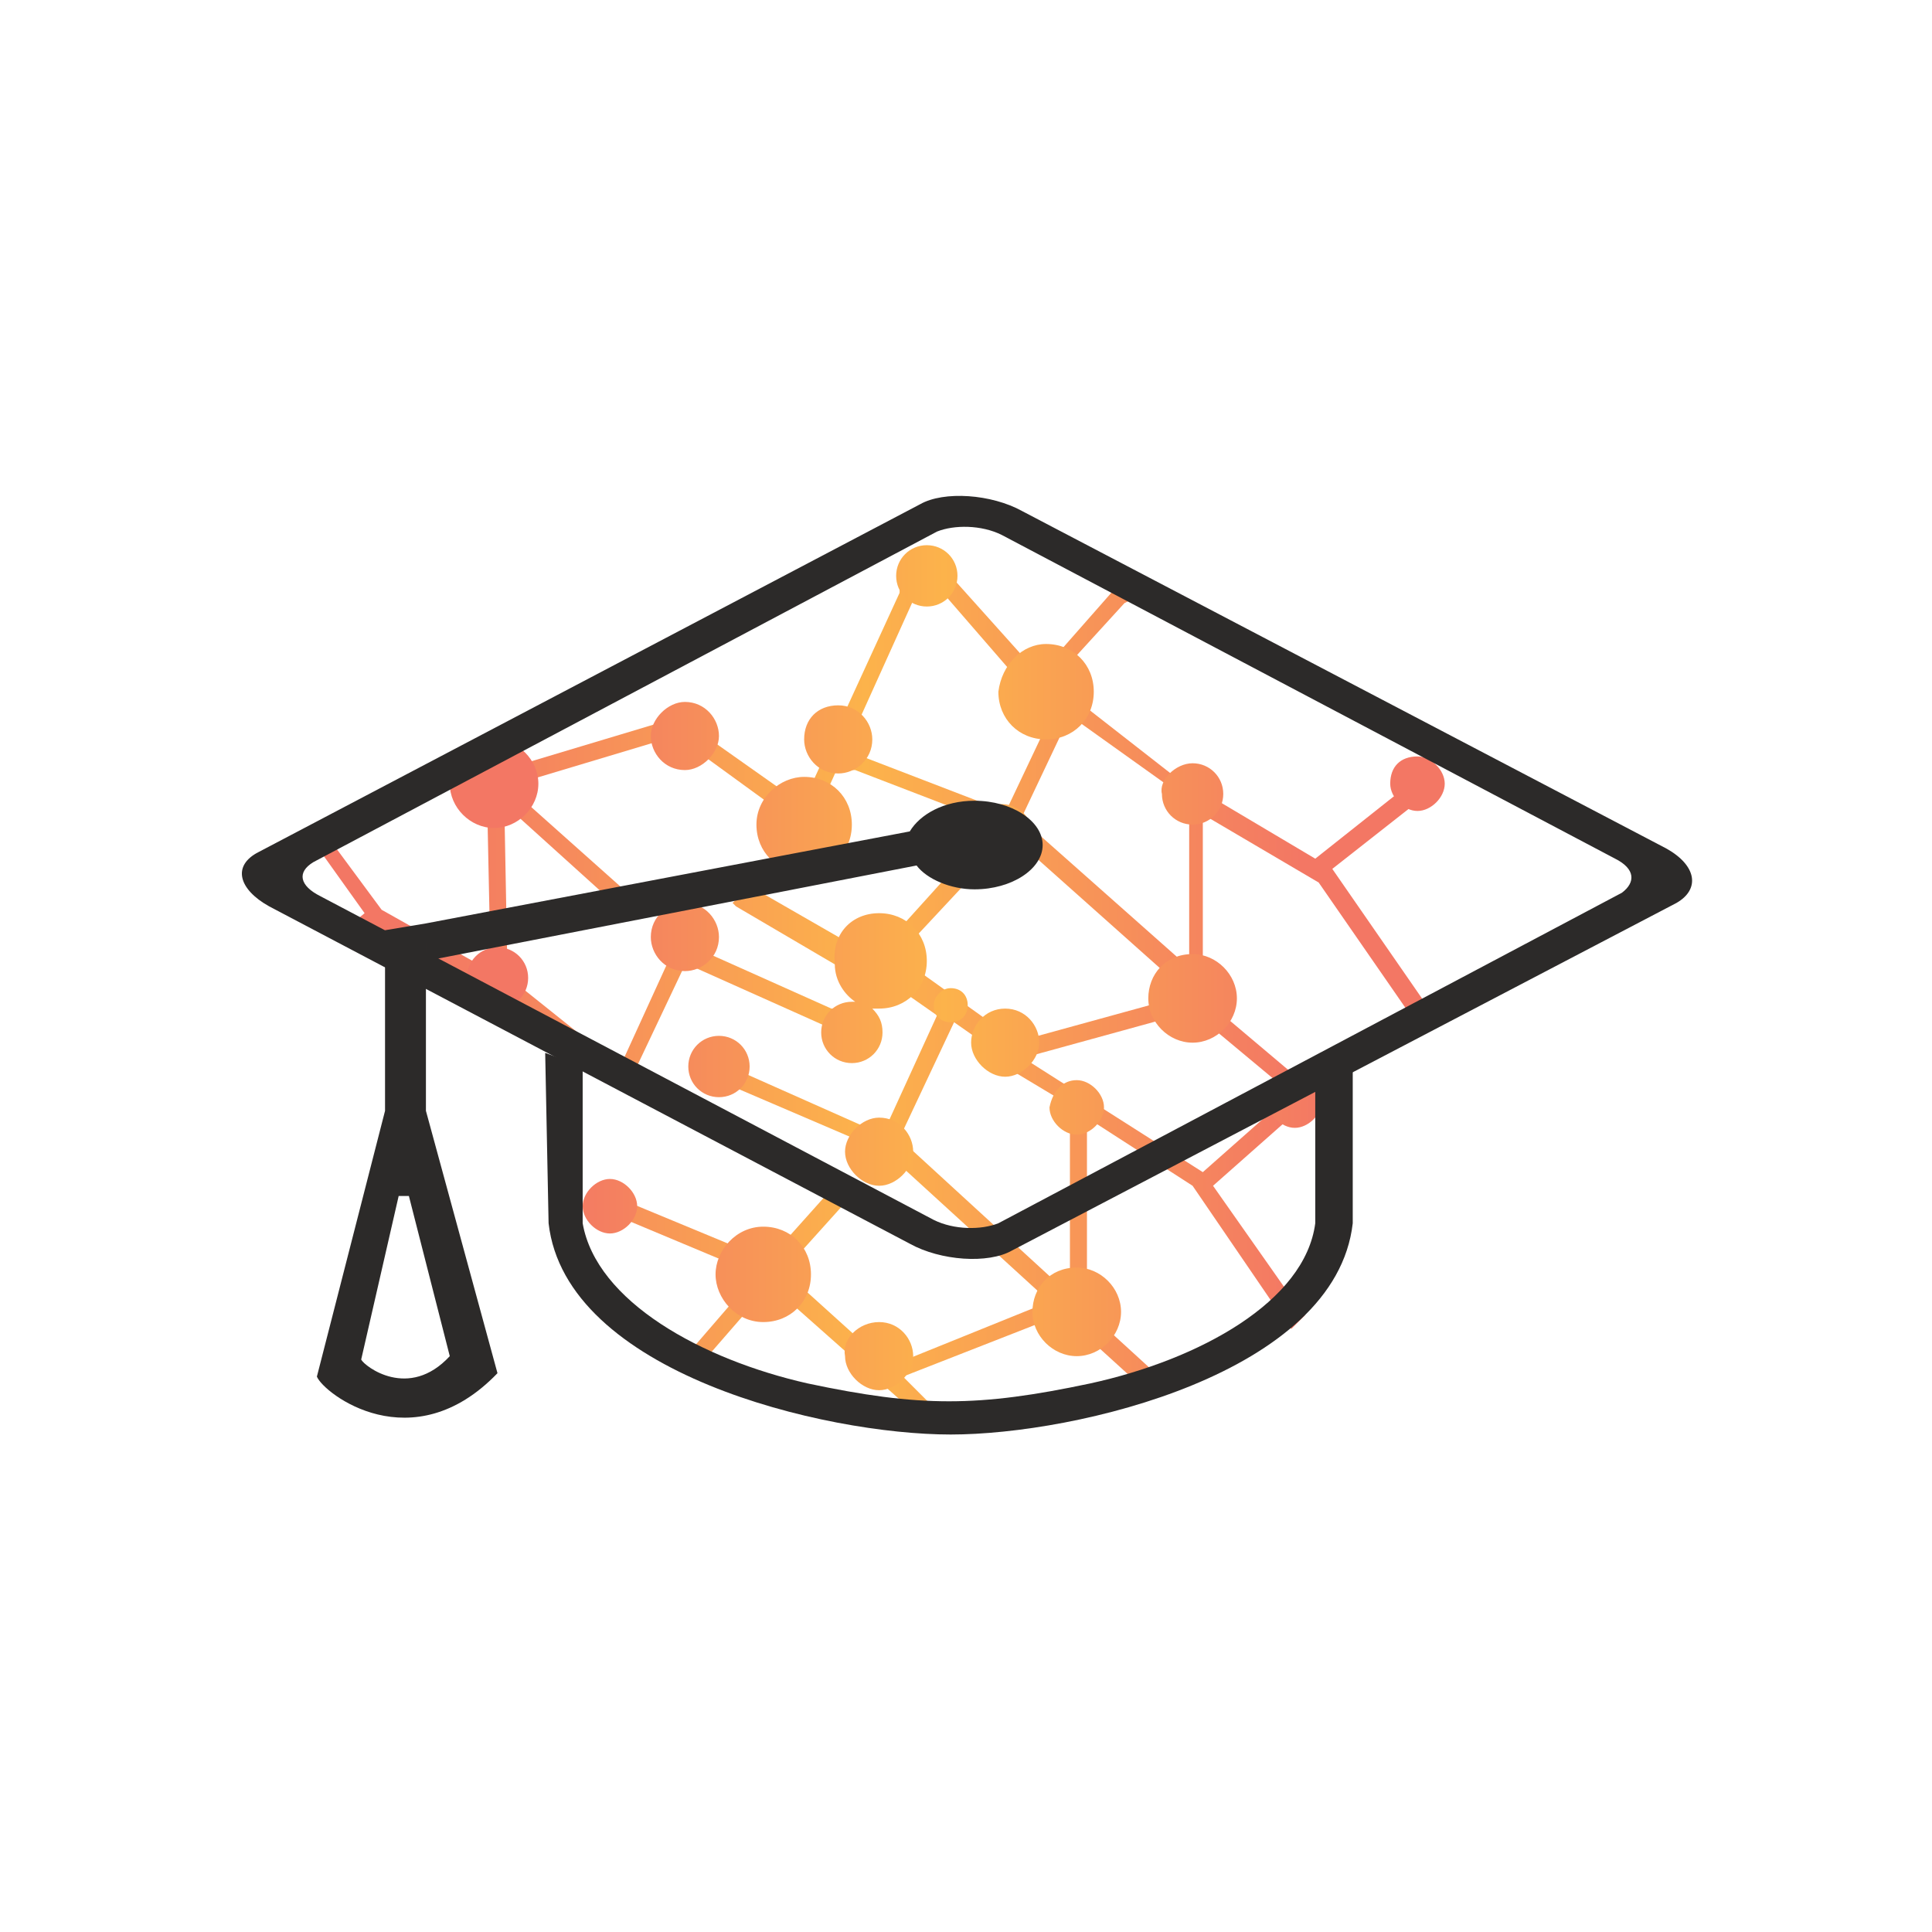 <?xml version="1.0" encoding="utf-8"?>
<!-- Generator: Adobe Illustrator 25.0.1, SVG Export Plug-In . SVG Version: 6.00 Build 0)  -->
<svg version="1.1" id="Layer_1" xmlns="http://www.w3.org/2000/svg" xmlns:xlink="http://www.w3.org/1999/xlink" x="0px" y="0px"
	 viewBox="0 0 56.7 56.7" style="enable-background:new 0 0 56.7 56.7;" xml:space="preserve">
<style type="text/css">
	.st0{fill:url(#_489313608_1_);}
	.st1{fill-rule:evenodd;clip-rule:evenodd;fill:url(#_489313392_1_);}
	.st2{fill-rule:evenodd;clip-rule:evenodd;fill:#2C2A29;}
</style>
<g id="Layer_10">
	<g id="Layer_x0020_1">
		<g id="_489309696">
			<g>
				
					<linearGradient id="_489313608_1_" gradientUnits="userSpaceOnUse" x1="-344.572" y1="286.824" x2="-335.52" y2="286.824" gradientTransform="matrix(2.835 0 0 2.835 989.395 -783.975)">
					<stop  offset="0" style="stop-color:#F37764"/>
					<stop  offset="0.502" style="stop-color:#FCB34B"/>
					<stop  offset="1" style="stop-color:#F37764"/>
				</linearGradient>
				<path id="_489313608" class="st0" d="M27.9,16.9l2.6,2.9l2.2-2.5l0.1-0.1l0.1,0.1l0.2,0.2l0.1,0.1L33,17.7L30.9,20l4.1,3.2l0,0
					h0.1h0.1v0.1l0,0l0.1-0.1l0.1,0.1l3.2,1.9l2.9-2.3l0.1-0.1l0.1,0.1l0.2,0.2l0.1,0.1l-0.1,0.1l-2.8,2.2l2.7,3.9l0.1,0.1l-0.1,0.1
					l-0.2,0.2l-0.1,0.1l-0.1-0.1l-2.7-3.9l-3.4-2v4.9v0.1h-0.1H35l0,0L34.8,29l-0.1,0.1V29l-4.6-4.1L30,24.8l0.1-0.1l0.2-0.2
					l0.1-0.1l0.1,0.1l4.4,3.9v-4.9l0,0L31.4,21l-1.8,3.8v0.1h-0.1l-0.3-0.1h-0.1v-0.1l1.8-3.8v-0.1l0,0l0,0l-0.1,0.1L30.7,21
					l-0.1-0.1l-0.2-0.2l0,0l-0.1-0.1l-0.2-0.2L30,20.3l0.1-0.1l-2.6-3c-0.8,0.8-0.5,0.2-0.6,0.2l-2.8,6.2v0.1H24l-0.3-0.1h-0.1v-0.1
					l2.8-6.1C26.4,16.3,27.6,16.1,27.9,16.9L27.9,16.9z M25.3,22.2l3.9,1.5h0.1v0.1L29.1,24v0.1H29l-3.9-1.5H25v-0.1l0.1-0.3H25.3
					L25.3,22.2z M20.7,21.6l3.4,2.4l0.1,0.1l-0.1,0.1l-0.2,0.2l-0.1,0.1l-0.1-0.1L20.4,22h-0.1l0.1-0.1l0.2-0.2L20.7,21.6
					C20.6,21.5,20.7,21.6,20.7,21.6z M9.5,24.4l1.7,2.3l3.2,1.8l-0.1-4.8v-0.1h0.1h0.3l0,0l-1.4-1.2l-0.1-0.1l0.1-0.1l0.2-0.2
					l0.1-0.1l0.1,0.1l4.6,4.1l0.1,0.1l-0.1,0.1l-0.2,0.2l-0.1,0l-0.1-0.1l-3.1-2.8l0,0l0.1,5.3V29h-0.1h-0.2l0,0h-0.1h-0.1l0,0
					L11,27.2l-0.6,0.5l-0.1,0.1l-0.1-0.1L10,27.5v-0.1l0.1-0.1l0.6-0.5l-1.5-2.1l-0.2,0l0.1-0.1l0.2-0.2H9.5L9.5,24.4L9.5,24.4z
					 M15.2,28.9l3,2.4l1.6-3.5v-0.1h0.1l0.3,0.1h0.1v0.1l-1.8,3.8v0.1h-0.1h-0.1v0.1L18.2,32l-0.1-0.1l-3.3-2.6l-0.1-0.1l0.1-0.1
					l0.2-0.2L15.2,28.9L15.2,28.9L15.2,28.9z M20.6,27.9l3.8,1.7h0.1v0.1L24.3,30v0.1h-0.1l-3.8-1.7h-0.1v-0.1l0.1-0.3L20.6,27.9
					L20.6,27.9L20.6,27.9z M15.4,22.4l4-1.2h0.1v0.1l0.1,0.3v0.1h-0.1l-4,1.2h-0.1v-0.1l-0.1-0.3v-0.1H15.4L15.4,22.4z M35.2,29.2
					l3.2,2.7l0.1,0.1l-0.1,0.1l-0.2,0.2l0,0l0,0l0.1,0.1l-0.1,0.1l-2.6,2.3l2.6,3.7l0.1,0.1l-0.1,0.1L38,38.9L37.9,39l-0.1-0.1
					L35,34.8l-3.1-2V38v0.1h-0.1h-0.3l0,0l2.3,2.1l0.1,0.1l-0.1,0.1l-0.2,0.2l-0.1,0.1l-0.1-0.1l-2.2-2l0,0h-0.1l-4.6,1.8l0.8,0.8
					l0.1,0.1l-0.1,0.1l-0.2,0.2L27,41.7l0-0.1l-4.4-3.9l-2,2.3l-0.1,0.1V40l-0.2-0.2l-0.1-0.1l0.1-0.1l1.9-2.2l-4.3-1.8h-0.1v-0.1
					l0.1-0.3v-0.1H18l4.1,1.7l0.2-0.2l0.1-0.1l0.1,0.1l0.2,0.2l1.7-1.9l0.1-0.1l0.1,0.1l0.2,0.2l0.1,0.1l-0.1,0.1l-1.8,2l3.1,2.8
					l4.7-1.9L26.2,34l-0.1-0.1l0.1-0.1l0.2-0.2l0.1-0.1l0.1,0.1l4.8,4.4v-0.1v-5.3v-0.1h0.1L29,31l-0.1-0.1v-0.1l0.1-0.1L28,30
					l-1.6,3.4l0,0v0.1l-0.1,0.3v0.1h-0.1l-4.9-2.1h-0.1v-0.1l0.1-0.3v-0.1h0.1l4.5,2l1.6-3.5l-1-0.7l-0.1,0.2l-0.1,0.1l-0.1-0.1
					l-4.6-2.7l-0.1-0.1l0.1-0.1l0.1-0.3l0.1-0.1l0.2,0l4,2.3l0.2-0.2l0.1-0.1l0.1,0.1l3.5,2.5l0.1,0.1l-0.1,0.1l-0.1,0.1l5.5,3.5
					l2.6-2.3l-3-2.5l-0.1-0.1l0.1-0.1L35.2,29.2L35.2,29.2L35.2,29.2L35.2,29.2z M30.1,30.5l4-1.1h0.1v0.1l0.1,0.3v0.1h-0.1l-4,1.1
					h-0.1v-0.1L30,30.6v-0.1H30.1L30.1,30.5z M26,27.7l2.8-3.1l0.1-0.1l0.1,0.1l0.2,0.2l0.1,0.1L29.2,25l-2.8,3l-0.1,0.1L26.2,28
					L26,27.7L26,27.7L26,27.7L26,27.7z"/>
				
					<linearGradient id="_489313392_1_" gradientUnits="userSpaceOnUse" x1="-343.248" y1="286.593" x2="-335.225" y2="286.593" gradientTransform="matrix(2.835 0 0 2.835 989.395 -783.975)">
					<stop  offset="0" style="stop-color:#F37764"/>
					<stop  offset="0.502" style="stop-color:#FCB34B"/>
					<stop  offset="1" style="stop-color:#F37764"/>
				</linearGradient>
				<path id="_489313392" class="st1" d="M20.1,26.5c0.6,0,1,0.5,1,1c0,0.6-0.5,1-1,1c-0.6,0-1-0.5-1-1
					C19.1,26.9,19.6,26.5,20.1,26.5z M14.5,21.7c0.7,0,1.3,0.6,1.3,1.3c0,0.7-0.6,1.3-1.3,1.3s-1.3-0.6-1.3-1.3
					C13.2,22.3,13.8,21.7,14.5,21.7z M35,22.4c0.5,0,0.9,0.4,0.9,0.9s-0.4,0.9-0.9,0.9s-0.9-0.4-0.9-0.9C34,22.9,34.5,22.4,35,22.4z
					 M25.8,26.8c0.8,0,1.4,0.6,1.4,1.4s-0.6,1.4-1.4,1.4c-0.1,0-0.2,0-0.2,0c0.2,0.2,0.3,0.4,0.3,0.7c0,0.5-0.4,0.9-0.9,0.9
					s-0.9-0.4-0.9-0.9s0.4-0.9,0.9-0.9c0,0,0,0,0.1,0c-0.3-0.2-0.6-0.6-0.6-1.1C24.4,27.4,25,26.8,25.8,26.8z M14.6,27.8
					c0.5,0,0.9,0.4,0.9,0.9s-0.4,0.9-0.9,0.9s-0.9-0.4-0.9-0.9C13.7,28.2,14.1,27.8,14.6,27.8z M23.6,22.8c0.8,0,1.4,0.6,1.4,1.4
					s-0.6,1.4-1.4,1.4s-1.4-0.6-1.4-1.4S22.9,22.8,23.6,22.8z M35,28c0.7,0,1.3,0.6,1.3,1.3s-0.6,1.3-1.3,1.3s-1.3-0.6-1.3-1.3
					S34.2,28,35,28z M22.4,36c0.8,0,1.4,0.6,1.4,1.4s-0.6,1.4-1.4,1.4S21,38.1,21,37.4S21.6,36,22.4,36z M31.6,37.2
					c0.7,0,1.3,0.6,1.3,1.3s-0.6,1.3-1.3,1.3s-1.3-0.6-1.3-1.3S30.8,37.2,31.6,37.2L31.6,37.2z M29.4,23.6c0.5,0,0.9,0.4,0.9,0.9
					s-0.4,0.9-0.9,0.9s-0.9-0.4-0.9-0.9S28.9,23.6,29.4,23.6z M27.2,16c0.5,0,0.9,0.4,0.9,0.9s-0.4,0.9-0.9,0.9s-0.9-0.4-0.9-0.9
					C26.3,16.4,26.7,16,27.2,16z M25.8,38.8c0.6,0,1,0.5,1,1s-0.5,1-1,1s-1-0.5-1-1C24.7,39.3,25.2,38.8,25.8,38.8z M41.6,22.2
					c0.4,0,0.8,0.4,0.8,0.8s-0.4,0.8-0.8,0.8c-0.4,0-0.8-0.4-0.8-0.8C40.8,22.5,41.1,22.2,41.6,22.2z M21.1,30.4
					c0.5,0,0.9,0.4,0.9,0.9s-0.4,0.9-0.9,0.9s-0.9-0.4-0.9-0.9C20.2,30.8,20.6,30.4,21.1,30.4z M38,31.5c0.4,0,0.8,0.4,0.8,0.8
					s-0.4,0.8-0.8,0.8c-0.4,0-0.8-0.4-0.8-0.8C37.2,31.8,37.6,31.5,38,31.5z M29.5,29.6c0.6,0,1,0.5,1,1s-0.5,1-1,1s-1-0.5-1-1
					S28.9,29.6,29.5,29.6z M30.7,18.9c0.8,0,1.4,0.6,1.4,1.4s-0.6,1.4-1.4,1.4s-1.4-0.6-1.4-1.4C29.4,19.5,30,18.9,30.7,18.9z
					 M17.9,34.6c0.4,0,0.8,0.4,0.8,0.8c0,0.4-0.4,0.8-0.8,0.8s-0.8-0.4-0.8-0.8S17.5,34.6,17.9,34.6z M25.8,32.8c0.6,0,1,0.5,1,1
					s-0.5,1-1,1s-1-0.5-1-1S25.3,32.8,25.8,32.8z M24.6,20.7c0.6,0,1,0.5,1,1c0,0.6-0.5,1-1,1c-0.6,0-1-0.5-1-1
					C23.6,21.1,24,20.7,24.6,20.7z M31.6,31.7c0.4,0,0.8,0.4,0.8,0.8c0,0.4-0.4,0.8-0.8,0.8c-0.4,0-0.8-0.4-0.8-0.8
					C30.9,32,31.2,31.7,31.6,31.7z M27.9,29c0.3,0,0.5,0.2,0.5,0.5S28.2,30,27.9,30s-0.5-0.2-0.5-0.5C27.4,29.3,27.6,29,27.9,29z
					 M20.1,20.6c0.6,0,1,0.5,1,1s-0.5,1-1,1c-0.6,0-1-0.5-1-1S19.6,20.6,20.1,20.6z"/>
			</g>
			<g>
				<path id="_489313416" class="st2" d="M7.6,25L27,14.8c0.7-0.4,2.1-0.3,3,0.2l18.9,9.9c0.9,0.5,1,1.2,0.3,1.6L29.7,36.7
					c-0.7,0.4-2.1,0.3-3-0.2L7.9,26.6C7,26.1,6.8,25.4,7.6,25z M9.2,25.3l18.3-9.7c0.5-0.2,1.3-0.2,1.9,0.1l18,9.5
					c0.6,0.3,0.6,0.7,0.2,1l-18.3,9.7c-0.5,0.2-1.3,0.2-1.9-0.1l-18-9.5C8.8,26,8.7,25.6,9.2,25.3z"/>
				<path id="_489309144" class="st2" d="M16.1,35.9c0.5,4.4,8.1,6.2,11.8,6.2s11.3-1.8,11.8-6.2v-5l-1.1,0.4v4.6
					c-0.3,2.3-3.4,4-6.6,4.7c-3.3,0.7-5,0.7-8.3,0c-3.1-0.7-6.2-2.4-6.6-4.7v-4.6L16,30.9L16.1,35.9L16.1,35.9z"/>
				<path id="_489309768" class="st2" d="M12.5,27.1l14.2-2.7c0.3-0.5,1-0.9,1.9-0.9c1.1,0,2,0.6,2,1.3c0,0.7-0.9,1.3-2,1.3
					c-0.7,0-1.4-0.3-1.7-0.7l0,0l-14.4,2.8V27.1v5.5l0,0l2.1,7.7c-2.5,2.6-5.1,0.6-5.3,0.1l2-7.8l0,0v-5.3L12.5,27.1L12.5,27.1
					L12.5,27.1z M26.6,24.4L26.6,24.4L26.6,24.4z M26.6,24.5L26.6,24.5L26.6,24.5z M26.6,24.6L26.6,24.6L26.6,24.6z M26.6,24.6
					L26.6,24.6L26.6,24.6z M26.6,24.6L26.6,24.6L26.6,24.6z M26.6,24.7C26.6,24.7,26.5,24.7,26.6,24.7
					C26.5,24.7,26.6,24.7,26.6,24.7z M26.5,24.7L26.5,24.7L26.5,24.7z M26.5,24.7C26.5,24.7,26.5,24.8,26.5,24.7
					C26.5,24.8,26.5,24.7,26.5,24.7z M26.5,24.8L26.5,24.8L26.5,24.8z M26.5,24.8L26.5,24.8L26.5,24.8z M26.5,24.9L26.5,24.9
					L26.5,24.9z M26.5,24.9C26.5,24.9,26.5,25,26.5,24.9C26.5,25,26.5,24.9,26.5,24.9z M26.5,25L26.5,25L26.5,25z M26.5,25L26.5,25
					L26.5,25z M26.5,25C26.5,25,26.6,25.1,26.5,25C26.6,25.1,26.5,25,26.5,25z M26.6,25.1L26.6,25.1L26.6,25.1z M26.6,25.1
					L26.6,25.1L26.6,25.1z M26.6,25.1C26.6,25.1,26.6,25.2,26.6,25.1C26.6,25.2,26.6,25.1,26.6,25.1z M26.6,25.2L26.6,25.2
					L26.6,25.2z M26.6,25.2L26.6,25.2L26.6,25.2z M26.6,25.2C26.6,25.2,26.6,25.3,26.6,25.2C26.6,25.3,26.6,25.2,26.6,25.2z
					 M26.6,25.3L26.6,25.3L26.6,25.3z M26.7,25.3L26.7,25.3L26.7,25.3z M10.6,39.9c0.1,0.2,1.4,1.2,2.6-0.1L12,35.1h-0.3L10.6,39.9
					L10.6,39.9z"/>
			</g>
		</g>
	</g>
</g>
</svg>
